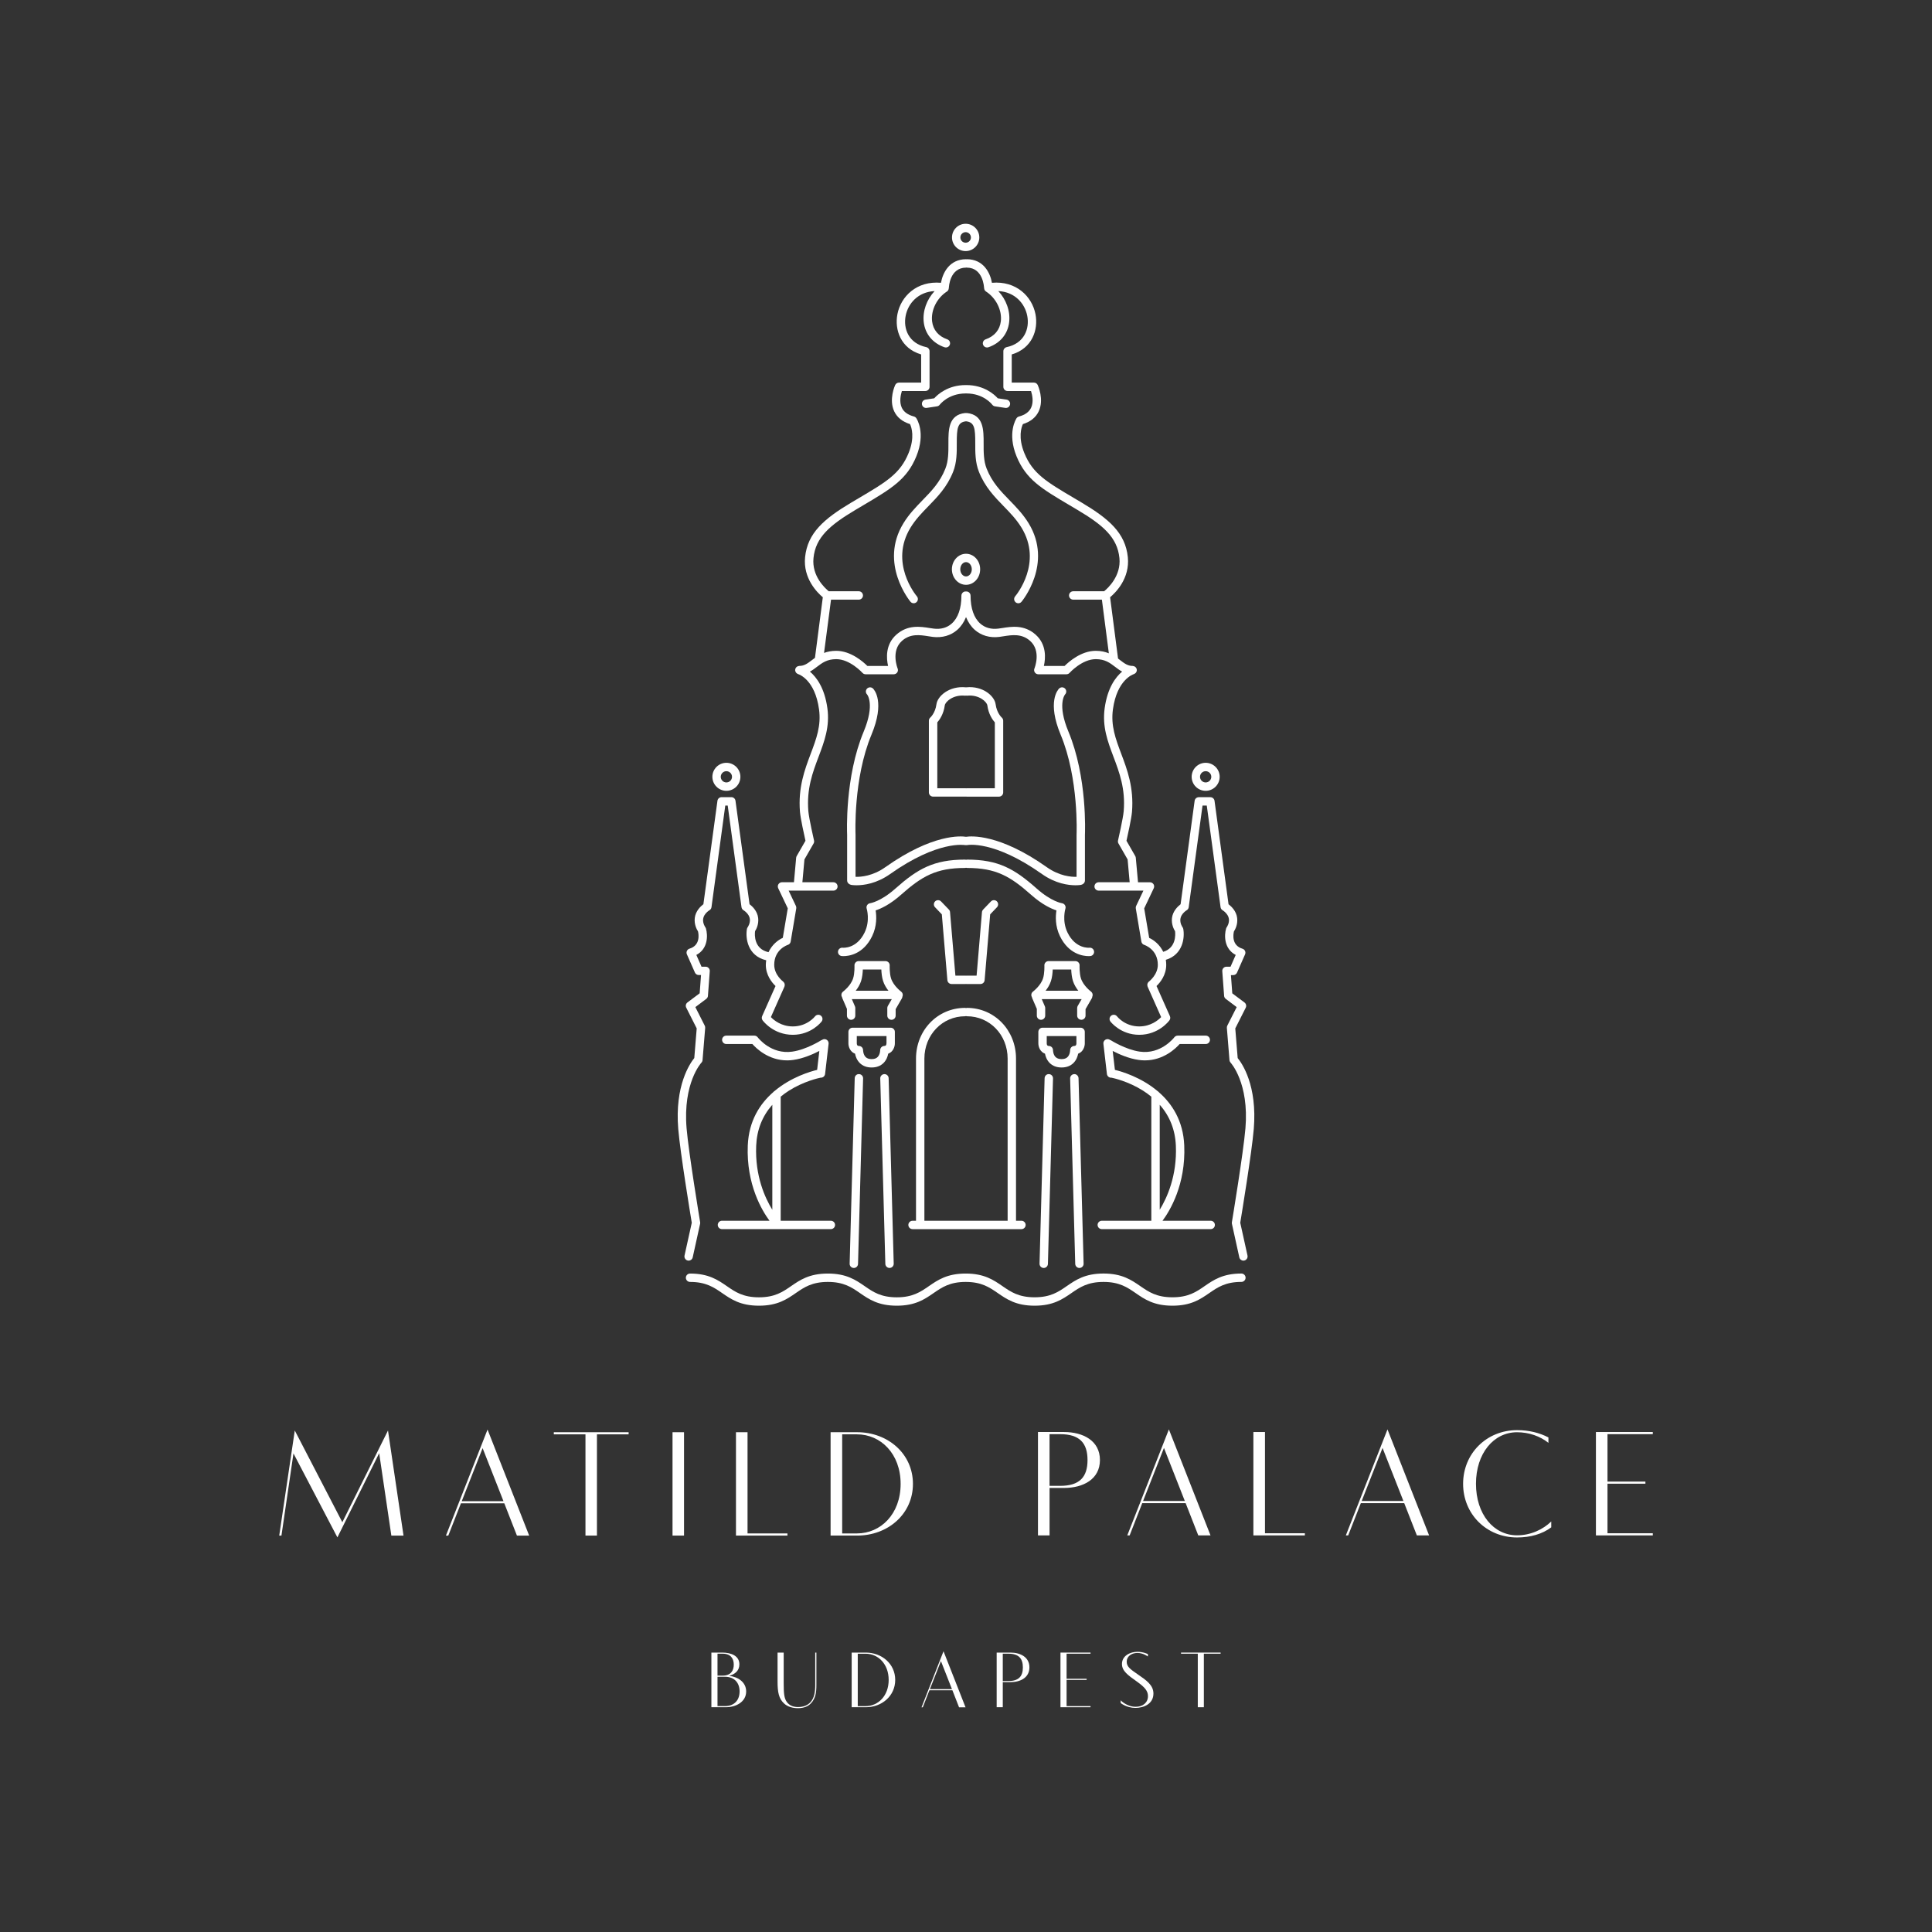 <svg width="80" height="80" viewBox="0 0 80 80" fill="none" xmlns="http://www.w3.org/2000/svg">
<rect x="0" y="0" width="80" height="80" fill="#333333" stroke="none"/>
<path d="M39.985 32.987C39.991 32.987 39.996 32.984 40.002 32.983C40.008 32.984 40.013 32.987 40.019 32.987H41.367C41.462 32.987 41.54 32.909 41.54 32.814V29.843C41.54 29.793 41.518 29.745 41.481 29.712C41.472 29.705 41.275 29.524 41.227 29.163C41.183 28.825 40.701 28.392 40.013 28.46C40.009 28.461 40.006 28.463 40.001 28.464C39.997 28.463 39.994 28.461 39.99 28.46C39.305 28.394 38.82 28.824 38.776 29.163C38.728 29.524 38.53 29.705 38.523 29.711C38.485 29.743 38.463 29.791 38.463 29.842V32.813C38.463 32.908 38.541 32.986 38.636 32.986H39.985V32.987ZM38.811 29.913C38.903 29.809 39.072 29.574 39.121 29.209C39.138 29.07 39.453 28.758 39.957 28.806C39.972 28.808 39.987 28.804 40.002 28.802C40.017 28.804 40.032 28.808 40.048 28.806C40.553 28.757 40.866 29.07 40.884 29.209C40.932 29.574 41.102 29.809 41.194 29.913V32.64H40.02C40.014 32.64 40.009 32.643 40.003 32.644C39.997 32.643 39.992 32.64 39.986 32.64H38.812V29.913H38.811Z" fill="white"/>
<path d="M37.834 24.979C37.874 24.979 37.913 24.965 37.946 24.938C38.019 24.877 38.028 24.767 37.967 24.694C37.919 24.637 36.814 23.299 37.704 21.846C37.915 21.502 38.172 21.238 38.444 20.959C38.824 20.568 39.218 20.164 39.467 19.536C39.621 19.15 39.62 18.729 39.618 18.358C39.617 17.726 39.65 17.484 40.001 17.445C40.352 17.483 40.384 17.726 40.383 18.358C40.382 18.729 40.381 19.149 40.535 19.536C40.784 20.163 41.177 20.568 41.557 20.959C41.83 21.239 42.086 21.503 42.297 21.847C43.187 23.3 42.082 24.638 42.035 24.694C41.973 24.768 41.982 24.877 42.055 24.939C42.087 24.966 42.127 24.98 42.166 24.98C42.215 24.98 42.264 24.959 42.298 24.919C42.312 24.903 43.615 23.336 42.592 21.665C42.361 21.289 42.078 20.998 41.805 20.717C41.432 20.334 41.08 19.972 40.856 19.408C40.727 19.085 40.729 18.716 40.73 18.36C40.731 17.805 40.733 17.175 40.035 17.102C40.023 17.101 40.012 17.104 40.001 17.105C39.989 17.104 39.978 17.101 39.967 17.102C39.269 17.175 39.27 17.805 39.272 18.36C39.273 18.716 39.274 19.085 39.145 19.408C38.921 19.972 38.569 20.334 38.196 20.717C37.923 20.999 37.64 21.289 37.41 21.665C36.386 23.336 37.69 24.903 37.703 24.919C37.736 24.958 37.785 24.979 37.834 24.979Z" fill="white"/>
<path d="M30.078 32.746C30.398 32.746 30.658 32.486 30.658 32.166C30.658 31.846 30.398 31.586 30.078 31.586C29.758 31.586 29.498 31.846 29.498 32.166C29.498 32.486 29.759 32.746 30.078 32.746ZM30.078 31.933C30.206 31.933 30.311 32.037 30.311 32.166C30.311 32.294 30.207 32.399 30.078 32.399C29.95 32.399 29.845 32.295 29.845 32.166C29.846 32.038 29.95 31.933 30.078 31.933Z" fill="white"/>
<path d="M28.085 46.75C28.167 47.725 28.588 50.294 28.645 50.632L28.345 51.989C28.325 52.083 28.384 52.175 28.477 52.196C28.49 52.199 28.502 52.2 28.515 52.2C28.594 52.2 28.666 52.145 28.684 52.063L28.99 50.674C28.994 50.652 28.995 50.63 28.991 50.608C28.987 50.579 28.514 47.728 28.43 46.72C28.273 44.84 29.036 44.011 29.043 44.004C29.071 43.975 29.088 43.937 29.091 43.897L29.2 42.564C29.202 42.532 29.196 42.5 29.182 42.471L28.793 41.702L29.245 41.362C29.285 41.332 29.311 41.286 29.314 41.237L29.39 40.216C29.394 40.168 29.377 40.12 29.344 40.085C29.311 40.049 29.265 40.029 29.216 40.029H29.048L28.834 39.542C29.32 39.287 29.314 38.731 29.231 38.447C29.225 38.427 29.216 38.408 29.203 38.391C29.202 38.389 29.094 38.237 29.115 38.053C29.14 37.834 29.374 37.692 29.377 37.691C29.422 37.665 29.454 37.618 29.461 37.565L30.032 33.357H30.133L30.704 37.565C30.711 37.617 30.742 37.664 30.788 37.691C30.79 37.692 31.024 37.834 31.05 38.053C31.071 38.238 30.962 38.39 30.962 38.391C30.945 38.413 30.934 38.438 30.929 38.465C30.863 38.839 30.95 39.578 31.727 39.763C31.719 39.824 31.711 39.886 31.711 39.952C31.711 40.38 31.963 40.685 32.113 40.829L31.559 42.075C31.534 42.131 31.54 42.197 31.576 42.248C31.594 42.272 32.022 42.849 32.828 42.849C33.593 42.849 34.005 42.321 34.022 42.298C34.08 42.222 34.065 42.113 33.989 42.055C33.913 41.997 33.804 42.012 33.746 42.088C33.743 42.092 33.424 42.502 32.829 42.502C32.352 42.502 32.045 42.245 31.921 42.116L32.482 40.854C32.484 40.848 32.483 40.843 32.485 40.837C32.489 40.826 32.491 40.815 32.493 40.803C32.494 40.792 32.495 40.782 32.494 40.771C32.494 40.76 32.491 40.749 32.488 40.738C32.485 40.727 32.482 40.717 32.477 40.707C32.473 40.697 32.467 40.688 32.46 40.68C32.453 40.67 32.445 40.662 32.437 40.654C32.432 40.65 32.43 40.645 32.425 40.642C32.422 40.639 32.059 40.371 32.059 39.951C32.059 39.313 32.598 39.134 32.62 39.126C32.683 39.107 32.73 39.054 32.74 38.989L32.971 37.616C32.977 37.581 32.972 37.545 32.957 37.513L32.656 36.879H33.034H34.509C34.605 36.879 34.682 36.801 34.682 36.706C34.682 36.61 34.605 36.532 34.509 36.532H33.225L33.31 35.588L33.688 34.928C33.71 34.891 33.717 34.846 33.707 34.803C33.705 34.794 33.497 33.888 33.472 33.591C33.395 32.664 33.649 31.988 33.896 31.335C34.137 30.695 34.365 30.09 34.26 29.324C34.144 28.483 33.809 28.039 33.536 27.809C33.642 27.753 33.736 27.683 33.828 27.612C34.042 27.449 34.245 27.294 34.628 27.294C35.198 27.294 35.709 27.857 35.714 27.863C35.747 27.9 35.794 27.92 35.844 27.92H37.008C37.066 27.92 37.12 27.891 37.153 27.843C37.185 27.795 37.191 27.734 37.169 27.68C37.166 27.673 36.878 26.958 37.348 26.538C37.695 26.227 38.094 26.291 38.446 26.346C38.509 26.357 38.57 26.366 38.626 26.373C39.013 26.42 39.373 26.316 39.64 26.08C39.795 25.942 39.915 25.764 40.001 25.553C40.088 25.764 40.207 25.942 40.362 26.08C40.629 26.317 40.99 26.421 41.376 26.373C41.433 26.366 41.493 26.357 41.556 26.346C41.908 26.291 42.307 26.228 42.655 26.538C43.122 26.955 42.845 27.651 42.834 27.68C42.811 27.734 42.817 27.795 42.85 27.843C42.882 27.891 42.936 27.92 42.994 27.92H44.159C44.208 27.92 44.255 27.9 44.288 27.863C44.294 27.857 44.801 27.294 45.374 27.294C45.757 27.294 45.959 27.448 46.174 27.612C46.265 27.683 46.359 27.753 46.465 27.809C46.193 28.039 45.858 28.483 45.742 29.324C45.637 30.09 45.865 30.695 46.106 31.335C46.352 31.988 46.607 32.664 46.53 33.591C46.505 33.888 46.297 34.794 46.295 34.803C46.285 34.846 46.292 34.891 46.314 34.928L46.692 35.588L46.777 36.532H45.493C45.397 36.532 45.319 36.61 45.319 36.706C45.319 36.801 45.397 36.879 45.493 36.879H46.968H47.346L47.045 37.513C47.029 37.545 47.025 37.581 47.031 37.616L47.262 38.989C47.273 39.054 47.319 39.107 47.382 39.126C47.388 39.128 47.943 39.306 47.943 39.951C47.943 40.366 47.58 40.64 47.577 40.642C47.572 40.645 47.57 40.65 47.565 40.654C47.556 40.662 47.549 40.67 47.542 40.68C47.535 40.688 47.529 40.697 47.525 40.707C47.52 40.717 47.517 40.727 47.514 40.738C47.511 40.749 47.508 40.76 47.508 40.771C47.507 40.782 47.508 40.792 47.509 40.803C47.511 40.815 47.513 40.826 47.517 40.837C47.518 40.843 47.518 40.848 47.52 40.854L48.081 42.116C47.956 42.245 47.65 42.502 47.173 42.502C46.585 42.502 46.268 42.104 46.256 42.088C46.198 42.011 46.089 41.997 46.013 42.055C45.937 42.113 45.922 42.222 45.98 42.298C45.997 42.32 46.409 42.849 47.174 42.849C47.98 42.849 48.408 42.273 48.425 42.248C48.462 42.197 48.468 42.132 48.443 42.075L47.889 40.829C48.039 40.685 48.291 40.38 48.291 39.952C48.291 39.879 48.284 39.81 48.274 39.744C48.983 39.531 49.062 38.827 48.997 38.465C48.993 38.44 48.981 38.414 48.965 38.392C48.964 38.391 48.855 38.239 48.877 38.053C48.902 37.834 49.136 37.692 49.138 37.691C49.184 37.665 49.215 37.618 49.222 37.565L49.794 33.357H49.97L50.541 37.565C50.548 37.618 50.58 37.665 50.625 37.691C50.628 37.693 50.861 37.834 50.887 38.053C50.908 38.238 50.8 38.39 50.799 38.391C50.786 38.408 50.776 38.427 50.771 38.447C50.688 38.731 50.682 39.287 51.168 39.542L50.954 40.029H50.785C50.737 40.029 50.691 40.049 50.658 40.085C50.625 40.12 50.608 40.168 50.612 40.216L50.688 41.237C50.691 41.286 50.717 41.332 50.757 41.362L51.209 41.702L50.819 42.471C50.805 42.5 50.799 42.532 50.802 42.564L50.91 43.897C50.913 43.937 50.931 43.974 50.957 44.003C50.965 44.011 51.728 44.84 51.571 46.72C51.487 47.728 51.015 50.579 51.01 50.608C51.006 50.629 51.007 50.652 51.011 50.674L51.317 52.063C51.335 52.144 51.407 52.2 51.486 52.2C51.499 52.2 51.511 52.198 51.524 52.196C51.617 52.175 51.676 52.083 51.656 51.989L51.356 50.632C51.412 50.294 51.834 47.725 51.916 46.75C52.067 44.942 51.428 44.029 51.25 43.813L51.15 42.585L51.583 41.728C51.621 41.654 51.599 41.562 51.532 41.511L51.026 41.132L50.97 40.377H51.065C51.134 40.377 51.196 40.336 51.223 40.273L51.555 39.52C51.575 39.474 51.575 39.422 51.554 39.377C51.533 39.332 51.494 39.298 51.446 39.284C50.992 39.146 51.066 38.691 51.094 38.569C51.145 38.49 51.26 38.28 51.228 38.014C51.195 37.725 50.986 37.53 50.871 37.443L50.291 33.16C50.279 33.074 50.205 33.01 50.119 33.01H49.968H49.79H49.639C49.552 33.01 49.479 33.074 49.467 33.16L48.886 37.443C48.772 37.53 48.563 37.725 48.529 38.014C48.499 38.27 48.604 38.475 48.657 38.56C48.674 38.704 48.7 39.252 48.167 39.413C48.023 39.111 47.776 38.923 47.585 38.836L47.379 37.614L47.774 36.781C47.8 36.728 47.796 36.664 47.765 36.614C47.733 36.563 47.677 36.533 47.618 36.533H47.123L47.031 35.52C47.029 35.494 47.022 35.471 47.009 35.449L46.645 34.815C46.695 34.594 46.85 33.896 46.873 33.62C46.956 32.615 46.676 31.87 46.428 31.213C46.194 30.589 45.991 30.05 46.084 29.371C46.253 28.145 46.916 27.925 46.948 27.915C46.953 27.914 46.956 27.911 46.961 27.908C46.968 27.905 46.975 27.901 46.982 27.897C46.995 27.891 47.007 27.883 47.017 27.874C47.023 27.868 47.028 27.862 47.033 27.855C47.042 27.845 47.05 27.834 47.056 27.822C47.059 27.814 47.062 27.805 47.065 27.796C47.068 27.783 47.071 27.771 47.072 27.758C47.072 27.754 47.074 27.751 47.074 27.748C47.074 27.74 47.071 27.732 47.07 27.724C47.069 27.717 47.071 27.709 47.068 27.702C47.068 27.698 47.065 27.696 47.064 27.693C47.059 27.68 47.053 27.668 47.045 27.657C47.041 27.649 47.036 27.642 47.031 27.636C47.022 27.625 47.011 27.617 46.999 27.608C46.993 27.604 46.988 27.6 46.981 27.597C46.968 27.59 46.954 27.586 46.939 27.582C46.931 27.581 46.925 27.579 46.917 27.578C46.912 27.577 46.908 27.575 46.902 27.575C46.697 27.575 46.559 27.47 46.385 27.337C46.356 27.315 46.326 27.293 46.296 27.27L45.967 24.731C46.195 24.54 46.791 23.951 46.701 23.071C46.599 22.073 45.925 21.488 44.794 20.814L44.477 20.626C43.334 19.951 42.761 19.612 42.416 18.762C42.151 18.111 42.292 17.697 42.356 17.561C42.673 17.461 42.893 17.284 43.011 17.032C43.241 16.544 42.982 15.969 42.971 15.945C42.943 15.883 42.882 15.843 42.814 15.843H41.894V14.677C42.742 14.426 43.002 13.653 42.877 13.01C42.734 12.274 42.077 11.621 41.074 11.71C41.001 11.297 40.727 10.737 40.038 10.734H40.037C40.031 10.734 40.025 10.737 40.019 10.738C40.012 10.737 40.007 10.734 40 10.734H39.999C39.311 10.737 39.037 11.298 38.964 11.71C37.96 11.62 37.302 12.274 37.16 13.01C37.036 13.653 37.295 14.427 38.143 14.677V15.843H37.224C37.156 15.843 37.094 15.883 37.066 15.945C37.055 15.969 36.797 16.544 37.027 17.032C37.145 17.283 37.365 17.461 37.682 17.561C37.746 17.697 37.887 18.111 37.622 18.762C37.277 19.612 36.704 19.951 35.562 20.626L35.244 20.814C34.114 21.488 33.439 22.073 33.337 23.071C33.248 23.952 33.843 24.541 34.071 24.731L33.746 27.24C33.701 27.273 33.657 27.305 33.616 27.337C33.442 27.469 33.304 27.574 33.098 27.574C33.093 27.574 33.089 27.577 33.084 27.577C33.076 27.578 33.068 27.58 33.06 27.582C33.045 27.585 33.032 27.588 33.019 27.595C33.014 27.598 33.009 27.602 33.004 27.605C32.99 27.614 32.977 27.624 32.967 27.637C32.964 27.64 32.962 27.645 32.959 27.649C32.948 27.663 32.94 27.678 32.935 27.695C32.934 27.697 32.933 27.698 32.932 27.7C32.931 27.705 32.932 27.709 32.931 27.714C32.928 27.726 32.924 27.736 32.924 27.748C32.924 27.753 32.926 27.757 32.927 27.761C32.928 27.77 32.93 27.777 32.932 27.785C32.935 27.799 32.938 27.812 32.945 27.824C32.949 27.832 32.955 27.84 32.96 27.847C32.968 27.857 32.974 27.866 32.983 27.874C32.992 27.883 33.002 27.888 33.013 27.894C33.021 27.9 33.028 27.905 33.038 27.908C33.042 27.909 33.045 27.913 33.05 27.914C33.078 27.922 33.745 28.139 33.914 29.37C34.008 30.048 33.805 30.588 33.57 31.211C33.322 31.868 33.042 32.613 33.125 33.618C33.148 33.894 33.303 34.593 33.353 34.814L32.989 35.448C32.977 35.469 32.969 35.494 32.967 35.518L32.876 36.531H32.381C32.322 36.531 32.266 36.562 32.234 36.612C32.202 36.663 32.199 36.725 32.224 36.78L32.62 37.612L32.414 38.834C32.217 38.923 31.966 39.116 31.823 39.428C31.22 39.295 31.246 38.717 31.265 38.558C31.319 38.473 31.424 38.268 31.394 38.011C31.36 37.722 31.151 37.528 31.037 37.441L30.455 33.158C30.443 33.072 30.37 33.008 30.283 33.008H30.208H29.955H29.88C29.793 33.008 29.72 33.072 29.708 33.158L29.126 37.441C29.012 37.528 28.803 37.723 28.769 38.011C28.738 38.277 28.852 38.488 28.903 38.567C28.932 38.689 29.005 39.145 28.551 39.282C28.504 39.296 28.465 39.33 28.444 39.375C28.423 39.42 28.422 39.472 28.443 39.517L28.775 40.271C28.802 40.334 28.865 40.374 28.934 40.374H29.028L28.972 41.13L28.466 41.509C28.399 41.56 28.377 41.651 28.416 41.726L28.849 42.583L28.749 43.811C28.574 44.029 27.934 44.942 28.085 46.75ZM34.411 24.83H35.56C35.656 24.83 35.734 24.752 35.734 24.657C35.734 24.561 35.656 24.483 35.56 24.483H34.317C34.162 24.357 33.609 23.853 33.685 23.107C33.771 22.249 34.363 21.745 35.423 21.113L35.74 20.925C36.911 20.232 37.556 19.851 37.945 18.892C38.341 17.919 37.96 17.341 37.943 17.317C37.919 17.282 37.885 17.257 37.845 17.246C37.594 17.18 37.425 17.058 37.343 16.886C37.228 16.642 37.297 16.344 37.345 16.191H38.317C38.413 16.191 38.491 16.113 38.491 16.017V14.543C38.491 14.462 38.434 14.391 38.354 14.374C37.621 14.217 37.398 13.609 37.501 13.077C37.599 12.571 38.01 12.087 38.7 12.053C38.371 12.406 38.196 12.886 38.251 13.347C38.31 13.834 38.623 14.21 39.111 14.38C39.129 14.386 39.148 14.389 39.168 14.389C39.239 14.389 39.307 14.344 39.331 14.272C39.362 14.182 39.315 14.082 39.224 14.051C38.861 13.925 38.638 13.661 38.596 13.306C38.541 12.846 38.794 12.338 39.211 12.07C39.262 12.037 39.286 11.982 39.287 11.926C39.288 11.922 39.291 11.917 39.291 11.912C39.292 11.878 39.328 11.085 40.001 11.082C40.008 11.082 40.013 11.079 40.019 11.078C40.025 11.079 40.031 11.082 40.036 11.082C40.705 11.085 40.745 11.879 40.747 11.912C40.747 11.917 40.75 11.921 40.751 11.925C40.751 11.982 40.776 12.037 40.827 12.07C41.244 12.339 41.497 12.847 41.442 13.306C41.399 13.66 41.176 13.925 40.814 14.051C40.723 14.082 40.675 14.182 40.706 14.272C40.731 14.344 40.798 14.389 40.87 14.389C40.888 14.389 40.908 14.386 40.927 14.38C41.415 14.211 41.728 13.834 41.786 13.347C41.842 12.886 41.666 12.406 41.338 12.053C42.028 12.087 42.438 12.571 42.536 13.077C42.64 13.61 42.416 14.218 41.684 14.374C41.604 14.391 41.547 14.463 41.547 14.544V16.018C41.547 16.114 41.625 16.191 41.72 16.191H42.692C42.742 16.345 42.81 16.644 42.694 16.886C42.612 17.059 42.444 17.18 42.193 17.247C42.153 17.258 42.117 17.282 42.094 17.317C42.078 17.342 41.697 17.92 42.092 18.893C42.482 19.851 43.126 20.233 44.297 20.925L44.614 21.113C45.675 21.744 46.266 22.249 46.353 23.107C46.428 23.849 45.874 24.357 45.719 24.483H44.44C44.344 24.483 44.266 24.561 44.266 24.657C44.266 24.752 44.344 24.83 44.44 24.83H45.627L45.915 27.052C45.766 26.991 45.591 26.949 45.373 26.949C44.764 26.949 44.249 27.409 44.083 27.575H43.225C43.297 27.257 43.34 26.688 42.885 26.281C42.414 25.86 41.887 25.944 41.5 26.006C41.442 26.014 41.385 26.024 41.333 26.03C41.042 26.066 40.785 25.993 40.591 25.821C40.328 25.588 40.189 25.188 40.189 24.665C40.189 24.569 40.111 24.491 40.016 24.491C40.01 24.491 40.005 24.494 39.999 24.494C39.994 24.494 39.989 24.491 39.983 24.491C39.888 24.491 39.81 24.569 39.81 24.665C39.81 25.188 39.671 25.588 39.408 25.821C39.214 25.994 38.958 26.066 38.666 26.03C38.614 26.023 38.557 26.014 38.498 26.006C38.112 25.944 37.584 25.86 37.114 26.281C36.658 26.688 36.701 27.256 36.773 27.575H35.915C35.749 27.409 35.234 26.949 34.625 26.949C34.426 26.949 34.263 26.984 34.122 27.036L34.411 24.83Z" fill="white"/>
<path d="M40.001 22.93C39.678 22.93 39.416 23.219 39.416 23.573C39.416 23.927 39.678 24.216 40.001 24.216C40.324 24.216 40.586 23.927 40.586 23.573C40.587 23.218 40.324 22.93 40.001 22.93ZM40.001 23.869C39.87 23.869 39.763 23.736 39.763 23.573C39.763 23.41 39.869 23.276 40.001 23.276C40.132 23.276 40.24 23.409 40.24 23.573C40.24 23.736 40.133 23.869 40.001 23.869Z" fill="white"/>
<path d="M39.229 40.586C39.236 40.676 39.312 40.746 39.402 40.746H39.983C39.989 40.746 39.994 40.743 40 40.742C40.006 40.743 40.011 40.746 40.017 40.746H40.599C40.689 40.746 40.764 40.677 40.771 40.586L41.001 37.861L41.282 37.567C41.348 37.498 41.346 37.388 41.277 37.322C41.208 37.255 41.098 37.258 41.032 37.327L40.708 37.664C40.681 37.693 40.664 37.73 40.661 37.769L40.439 40.398H40.017C40.011 40.398 40.006 40.401 40 40.401C39.994 40.401 39.989 40.398 39.983 40.398H39.561L39.339 37.769C39.336 37.729 39.319 37.692 39.292 37.664L38.968 37.327C38.902 37.258 38.792 37.256 38.723 37.322C38.654 37.389 38.652 37.498 38.718 37.567L38.999 37.861L39.229 40.586Z" fill="white"/>
<path d="M37.311 41.058C37.308 41.055 36.996 40.824 36.897 40.515C36.828 40.301 36.84 39.981 36.84 39.978C36.842 39.93 36.825 39.884 36.792 39.85C36.759 39.816 36.714 39.797 36.667 39.797H35.556C35.508 39.797 35.463 39.816 35.431 39.85C35.398 39.884 35.38 39.93 35.382 39.978C35.382 39.981 35.395 40.301 35.325 40.515C35.225 40.824 34.914 41.055 34.911 41.058C34.85 41.102 34.825 41.18 34.848 41.252C34.853 41.265 34.859 41.276 34.867 41.287C34.869 41.298 34.869 41.31 34.874 41.321L35.07 41.776V42.055C35.07 42.15 35.148 42.228 35.243 42.228C35.339 42.228 35.416 42.15 35.416 42.055V41.741C35.416 41.717 35.411 41.694 35.402 41.672L35.273 41.372H36.927L36.764 41.654C36.748 41.681 36.741 41.71 36.741 41.741V42.055C36.741 42.15 36.819 42.228 36.914 42.228C37.01 42.228 37.087 42.15 37.087 42.055V41.786L37.346 41.339C37.36 41.315 37.365 41.289 37.367 41.264C37.37 41.26 37.373 41.256 37.374 41.252C37.397 41.181 37.372 41.102 37.311 41.058ZM35.433 41.024C35.521 40.913 35.605 40.777 35.656 40.622C35.706 40.466 35.723 40.278 35.728 40.144H36.494C36.499 40.278 36.516 40.466 36.567 40.622C36.616 40.776 36.702 40.913 36.789 41.024H35.433Z" fill="white"/>
<path d="M37.93 43.834V50.549H37.787C37.691 50.549 37.613 50.627 37.613 50.722C37.613 50.818 37.691 50.896 37.787 50.896H42.297C42.392 50.896 42.47 50.818 42.47 50.722C42.47 50.627 42.392 50.549 42.297 50.549H42.071V43.834C42.071 42.657 41.178 41.734 40.039 41.734C40.026 41.734 40.014 41.739 40.001 41.742C39.989 41.739 39.977 41.734 39.964 41.734C38.824 41.734 37.93 42.657 37.93 43.834ZM39.963 42.081C39.976 42.081 39.988 42.077 40.001 42.074C40.013 42.077 40.025 42.081 40.038 42.081C40.984 42.081 41.724 42.851 41.724 43.834V50.549H38.277V43.834C38.278 42.851 39.018 42.081 39.963 42.081Z" fill="white"/>
<path d="M35.078 34.563V36.46C35.078 36.526 35.117 36.582 35.171 36.611C35.173 36.613 35.175 36.614 35.178 36.616C35.183 36.619 35.189 36.62 35.195 36.623C35.209 36.629 35.222 36.637 35.238 36.64C35.249 36.642 35.333 36.657 35.471 36.657C35.764 36.657 36.296 36.59 36.858 36.192C38.841 34.788 39.95 34.992 39.959 34.994C39.964 34.995 39.969 34.994 39.974 34.994C39.984 34.997 39.994 34.994 40.004 34.995C40.013 34.994 40.021 34.997 40.03 34.994C40.035 34.994 40.04 34.995 40.045 34.994C40.056 34.992 41.144 34.774 43.146 36.192C43.708 36.59 44.24 36.657 44.533 36.657C44.671 36.657 44.755 36.642 44.766 36.64C44.782 36.637 44.795 36.63 44.809 36.623C44.816 36.62 44.821 36.618 44.827 36.616C44.829 36.614 44.83 36.614 44.832 36.612C44.887 36.583 44.925 36.527 44.925 36.461V34.572C44.929 34.475 45.028 32.182 44.24 30.291C43.772 29.168 44.09 28.769 44.103 28.754C44.168 28.687 44.167 28.579 44.101 28.512C44.033 28.444 43.924 28.444 43.855 28.511C43.802 28.564 43.354 29.066 43.92 30.424C44.678 32.242 44.58 34.533 44.578 34.564V36.308C44.356 36.314 43.866 36.277 43.347 35.909C41.377 34.514 40.203 34.619 40.002 34.65C39.801 34.619 38.627 34.514 36.658 35.909C36.139 36.277 35.649 36.314 35.426 36.308V34.556C35.424 34.533 35.327 32.242 36.085 30.424C36.651 29.066 36.203 28.564 36.15 28.511C36.081 28.444 35.972 28.445 35.904 28.512C35.837 28.58 35.837 28.69 35.905 28.757C35.909 28.761 36.236 29.159 35.765 30.291C34.975 32.182 35.074 34.475 35.078 34.563Z" fill="white"/>
<path d="M38.347 16.892C38.356 16.892 38.364 16.891 38.373 16.89L38.8 16.826C38.846 16.819 38.887 16.794 38.914 16.757C38.918 16.753 39.264 16.292 39.984 16.292C39.99 16.292 39.994 16.289 40 16.289C40.006 16.29 40.011 16.292 40.017 16.292C40.728 16.292 41.073 16.739 41.086 16.757C41.114 16.794 41.155 16.819 41.2 16.826L41.628 16.89C41.636 16.891 41.645 16.892 41.654 16.892C41.738 16.892 41.812 16.831 41.825 16.744C41.839 16.649 41.773 16.561 41.679 16.547L41.316 16.493C41.179 16.339 40.752 15.945 40.017 15.945C40.011 15.945 40.006 15.948 40 15.948C39.994 15.947 39.99 15.945 39.984 15.945C39.248 15.945 38.822 16.339 38.684 16.493L38.322 16.547C38.227 16.561 38.162 16.649 38.176 16.744C38.188 16.831 38.262 16.892 38.347 16.892Z" fill="white"/>
<path d="M39.985 10.397C40.297 10.397 40.551 10.143 40.551 9.832C40.551 9.52 40.297 9.266 39.985 9.266C39.673 9.266 39.42 9.519 39.42 9.832C39.42 10.143 39.673 10.397 39.985 10.397ZM39.985 9.613C40.106 9.613 40.204 9.711 40.204 9.832C40.204 9.952 40.106 10.05 39.985 10.05C39.864 10.05 39.767 9.952 39.767 9.832C39.767 9.711 39.865 9.613 39.985 9.613Z" fill="white"/>
<path d="M37.054 42.728C37.054 42.633 36.976 42.555 36.88 42.555H36.092H35.304C35.209 42.555 35.131 42.633 35.131 42.728V43.203C35.131 43.351 35.207 43.558 35.406 43.631C35.426 43.741 35.477 43.89 35.596 44.012C35.721 44.138 35.887 44.202 36.092 44.202C36.297 44.202 36.464 44.138 36.589 44.012C36.708 43.891 36.758 43.741 36.779 43.631C36.978 43.558 37.054 43.351 37.054 43.203V42.728ZM36.706 43.203C36.706 43.243 36.695 43.31 36.62 43.31C36.574 43.31 36.529 43.33 36.497 43.362C36.464 43.395 36.446 43.44 36.446 43.486C36.446 43.487 36.446 43.664 36.34 43.77C36.282 43.828 36.201 43.855 36.092 43.855C35.983 43.855 35.902 43.827 35.845 43.77C35.74 43.664 35.738 43.488 35.738 43.487C35.739 43.441 35.721 43.396 35.689 43.363C35.656 43.33 35.612 43.311 35.565 43.311C35.544 43.311 35.481 43.311 35.478 43.204V42.902H36.093H36.708V43.203H36.706Z" fill="white"/>
<path d="M35.392 44.646L35.182 52.326C35.179 52.421 35.254 52.501 35.351 52.504C35.352 52.504 35.354 52.504 35.356 52.504C35.449 52.504 35.527 52.429 35.529 52.335L35.739 44.655C35.742 44.559 35.667 44.479 35.571 44.477C35.471 44.47 35.395 44.55 35.392 44.646Z" fill="white"/>
<path d="M36.618 44.477C36.523 44.48 36.447 44.559 36.449 44.654L36.66 52.334C36.662 52.428 36.74 52.503 36.833 52.503C36.834 52.503 36.836 52.503 36.838 52.503C36.934 52.5 37.009 52.421 37.007 52.325L36.797 44.645C36.794 44.549 36.713 44.474 36.618 44.477Z" fill="white"/>
<path d="M45.175 41.058C45.172 41.055 44.86 40.824 44.76 40.515C44.691 40.301 44.703 39.981 44.703 39.978C44.706 39.93 44.688 39.884 44.655 39.85C44.623 39.816 44.577 39.797 44.53 39.797H43.419C43.371 39.797 43.326 39.816 43.294 39.85C43.261 39.884 43.243 39.93 43.246 39.978C43.246 39.981 43.258 40.301 43.189 40.515C43.089 40.824 42.777 41.055 42.775 41.058C42.714 41.102 42.689 41.18 42.712 41.252C42.716 41.265 42.723 41.276 42.73 41.287C42.732 41.298 42.732 41.31 42.737 41.321L42.933 41.776V42.055C42.933 42.15 43.011 42.228 43.106 42.228C43.202 42.228 43.28 42.15 43.28 42.055V41.741C43.28 41.717 43.275 41.694 43.266 41.672L43.136 41.371H44.789L44.626 41.653C44.611 41.68 44.603 41.709 44.603 41.74V42.054C44.603 42.15 44.681 42.227 44.777 42.227C44.872 42.227 44.95 42.15 44.95 42.054V41.786L45.209 41.338C45.223 41.315 45.228 41.289 45.23 41.263C45.232 41.258 45.235 41.255 45.237 41.25C45.26 41.181 45.234 41.102 45.175 41.058ZM43.296 41.024C43.383 40.913 43.468 40.777 43.518 40.622C43.569 40.466 43.586 40.278 43.591 40.144H44.357C44.362 40.278 44.379 40.466 44.429 40.622C44.479 40.776 44.564 40.913 44.651 41.024H43.296Z" fill="white"/>
<path d="M44.919 42.728C44.919 42.633 44.841 42.555 44.746 42.555H43.958H43.169C43.074 42.555 42.996 42.633 42.996 42.728V43.203C42.996 43.351 43.072 43.558 43.271 43.631C43.292 43.741 43.342 43.89 43.461 44.012C43.586 44.138 43.752 44.202 43.958 44.202C44.162 44.202 44.329 44.138 44.454 44.012C44.573 43.89 44.623 43.741 44.644 43.631C44.843 43.558 44.919 43.351 44.919 43.203V42.728ZM44.572 43.203C44.572 43.243 44.561 43.31 44.486 43.31C44.44 43.31 44.395 43.33 44.363 43.362C44.33 43.395 44.312 43.44 44.312 43.486C44.312 43.487 44.311 43.664 44.205 43.77C44.147 43.828 44.066 43.855 43.958 43.855C43.849 43.855 43.767 43.827 43.709 43.77C43.604 43.664 43.603 43.488 43.603 43.487C43.603 43.441 43.586 43.396 43.553 43.363C43.52 43.33 43.476 43.311 43.429 43.311C43.409 43.311 43.346 43.311 43.343 43.204V42.902H43.958H44.572V43.203H44.572Z" fill="white"/>
<path d="M43.255 44.646L43.045 52.326C43.043 52.421 43.118 52.501 43.214 52.504C43.215 52.504 43.217 52.504 43.219 52.504C43.312 52.504 43.389 52.429 43.392 52.335L43.603 44.655C43.605 44.559 43.529 44.479 43.434 44.477C43.336 44.471 43.258 44.55 43.255 44.646Z" fill="white"/>
<path d="M44.481 44.477C44.386 44.48 44.31 44.559 44.312 44.655L44.523 52.335C44.526 52.429 44.603 52.504 44.696 52.504C44.698 52.504 44.7 52.504 44.701 52.504C44.797 52.501 44.873 52.421 44.87 52.326L44.66 44.646C44.657 44.55 44.57 44.47 44.481 44.477Z" fill="white"/>
<path d="M49.924 32.746C50.244 32.746 50.504 32.486 50.504 32.166C50.504 31.846 50.244 31.586 49.924 31.586C49.604 31.586 49.344 31.846 49.344 32.166C49.344 32.486 49.604 32.746 49.924 32.746ZM49.924 31.933C50.053 31.933 50.157 32.037 50.157 32.166C50.157 32.294 50.053 32.399 49.924 32.399C49.795 32.399 49.69 32.295 49.69 32.166C49.69 32.038 49.795 31.933 49.924 31.933Z" fill="white"/>
<path d="M45.303 39.396C45.291 39.3 45.206 39.233 45.111 39.243C45.105 39.244 44.535 39.3 44.203 38.614C43.965 38.123 44.114 37.63 44.116 37.626C44.132 37.577 44.124 37.523 44.097 37.48C44.069 37.436 44.023 37.407 43.972 37.4C43.968 37.4 43.539 37.337 42.926 36.792C42.01 35.98 41.345 35.594 40.04 35.594C40.026 35.594 40.014 35.598 40.002 35.601C39.989 35.598 39.977 35.594 39.964 35.594C38.659 35.594 37.993 35.98 37.078 36.792C36.465 37.337 36.036 37.4 36.033 37.4C35.981 37.406 35.935 37.435 35.907 37.479C35.879 37.523 35.871 37.577 35.888 37.626C35.889 37.631 36.041 38.118 35.801 38.614C35.473 39.29 34.918 39.246 34.892 39.243C34.798 39.233 34.712 39.301 34.7 39.396C34.689 39.491 34.758 39.578 34.853 39.588C34.858 39.589 34.884 39.591 34.926 39.591C35.136 39.591 35.746 39.522 36.113 38.764C36.318 38.341 36.295 37.926 36.258 37.698C36.47 37.629 36.847 37.46 37.308 37.051C38.174 36.283 38.763 35.94 39.964 35.94C39.977 35.94 39.989 35.935 40.002 35.932C40.014 35.935 40.026 35.94 40.04 35.94C41.24 35.94 41.829 36.283 42.695 37.051C43.156 37.46 43.533 37.629 43.745 37.698C43.708 37.926 43.685 38.341 43.89 38.764C44.257 39.522 44.868 39.591 45.077 39.591C45.119 39.591 45.145 39.588 45.15 39.588C45.245 39.577 45.314 39.491 45.303 39.396Z" fill="white"/>
<path d="M29.721 50.722C29.721 50.818 29.799 50.895 29.894 50.895H34.404C34.5 50.895 34.578 50.818 34.578 50.722C34.578 50.627 34.5 50.549 34.404 50.549H32.327V45.41C32.433 45.323 32.546 45.239 32.67 45.161C33.283 44.774 33.895 44.641 33.978 44.624C33.984 44.624 33.988 44.624 33.993 44.624C34.08 44.624 34.155 44.559 34.165 44.471L34.31 43.221C34.321 43.126 34.253 43.04 34.158 43.029C34.115 43.024 34.075 43.036 34.043 43.059C34.031 43.064 34.019 43.066 34.007 43.073C34.001 43.077 33.393 43.463 32.805 43.546C31.93 43.671 31.397 42.981 31.375 42.952C31.342 42.909 31.29 42.883 31.235 42.883H30.073C29.978 42.883 29.9 42.961 29.9 43.056C29.9 43.152 29.978 43.23 30.073 43.23H31.154C31.319 43.416 31.825 43.908 32.593 43.908C32.676 43.908 32.764 43.902 32.853 43.889C33.264 43.831 33.671 43.65 33.927 43.517L33.836 44.301C33.57 44.364 32.76 44.596 32.067 45.181C32.047 45.192 32.031 45.206 32.018 45.224C31.47 45.702 31.007 46.406 30.964 47.429C30.897 49.054 31.563 50.143 31.864 50.549H29.893C29.798 50.549 29.721 50.627 29.721 50.722ZM31.312 47.444C31.339 46.78 31.567 46.214 31.98 45.746V50.095C31.681 49.609 31.259 48.695 31.312 47.444Z" fill="white"/>
<path d="M45.623 50.549C45.527 50.549 45.449 50.627 45.449 50.722C45.449 50.818 45.527 50.895 45.623 50.895H50.133C50.228 50.895 50.306 50.818 50.306 50.722C50.306 50.627 50.228 50.549 50.133 50.549H48.137C48.439 50.142 49.105 49.054 49.037 47.429C48.994 46.407 48.531 45.703 47.984 45.224C47.971 45.206 47.954 45.192 47.934 45.181C47.241 44.597 46.431 44.365 46.166 44.301L46.074 43.517C46.331 43.65 46.737 43.832 47.148 43.889C47.237 43.902 47.325 43.908 47.408 43.908C48.176 43.908 48.683 43.416 48.847 43.23H49.928C50.024 43.23 50.102 43.152 50.102 43.056C50.102 42.961 50.024 42.883 49.928 42.883H48.766C48.711 42.883 48.66 42.909 48.626 42.952C48.621 42.96 48.076 43.672 47.196 43.546C46.611 43.463 46 43.077 45.994 43.073C45.983 43.066 45.972 43.065 45.961 43.061C45.928 43.037 45.887 43.024 45.843 43.029C45.747 43.041 45.679 43.127 45.69 43.222L45.835 44.472C45.846 44.56 45.92 44.625 46.007 44.625C46.012 44.625 46.017 44.624 46.022 44.624C46.105 44.641 46.717 44.774 47.331 45.162C47.454 45.24 47.567 45.324 47.674 45.411V50.55H45.623V50.549ZM48.69 47.444C48.742 48.69 48.32 49.606 48.022 50.093V45.746C48.435 46.214 48.663 46.781 48.69 47.444Z" fill="white"/>
<path d="M51.403 53.081C51.499 53.081 51.577 53.003 51.577 52.908C51.577 52.812 51.499 52.734 51.403 52.734C50.636 52.734 50.25 53 49.877 53.257C49.534 53.494 49.209 53.718 48.548 53.718C47.889 53.718 47.564 53.494 47.22 53.257C46.847 53 46.462 52.734 45.694 52.734C44.927 52.734 44.542 53 44.169 53.257C43.826 53.494 43.5 53.718 42.84 53.718C42.181 53.718 41.856 53.494 41.512 53.257C41.14 53 40.755 52.735 39.987 52.735C39.22 52.735 38.834 53 38.462 53.257C38.118 53.494 37.793 53.719 37.134 53.719C36.474 53.719 36.149 53.495 35.806 53.257C35.433 53 35.048 52.735 34.28 52.735C33.513 52.735 33.128 53 32.755 53.257C32.411 53.494 32.086 53.719 31.427 53.719C30.768 53.719 30.443 53.495 30.099 53.257C29.726 53 29.341 52.735 28.574 52.735C28.478 52.735 28.4 52.813 28.4 52.908C28.4 53.004 28.478 53.082 28.574 53.082C29.233 53.082 29.558 53.306 29.902 53.543C30.274 53.8 30.66 54.066 31.427 54.066C32.194 54.066 32.58 53.8 32.952 53.543C33.296 53.306 33.621 53.082 34.28 53.082C34.94 53.082 35.265 53.306 35.608 53.543C35.981 53.8 36.366 54.066 37.134 54.066C37.901 54.066 38.286 53.8 38.659 53.543C39.003 53.306 39.328 53.082 39.987 53.082C40.646 53.082 40.971 53.306 41.315 53.543C41.688 53.8 42.073 54.066 42.84 54.066C43.608 54.066 43.993 53.8 44.366 53.543C44.709 53.306 45.035 53.082 45.694 53.082C46.353 53.082 46.678 53.306 47.023 53.543C47.395 53.8 47.78 54.066 48.548 54.066C49.317 54.066 49.701 53.8 50.074 53.543C50.419 53.305 50.744 53.081 51.403 53.081Z" fill="white"/>
<path d="M16.709 63.587L16.066 59.234L14.175 63.032L12.206 59.234L11.562 63.587H11.654L12.152 60.183L13.971 63.66L15.701 60.174L16.205 63.587H16.709Z" fill="white"/>
<path d="M18.465 63.586H18.563L19.086 62.249H20.882L21.405 63.586H21.912L20.188 59.195L18.465 63.586ZM19.12 62.161L19.984 59.964L20.848 62.161H19.12Z" fill="white"/>
<path d="M26.03 59.305H22.932V59.393H24.243V63.585H24.718V59.393H26.03V59.305Z" fill="white"/>
<path d="M28.324 59.305H27.848V63.585H28.324V59.305Z" fill="white"/>
<path d="M30.954 59.305H30.475V63.585H32.606V63.496H30.954V59.305Z" fill="white"/>
<path d="M34.393 59.305V63.585H35.495C36.763 63.585 37.803 62.696 37.803 61.445C37.803 60.194 36.763 59.305 35.495 59.305H34.393ZM37.293 61.445C37.293 62.696 36.467 63.496 35.484 63.496H34.873V59.393H35.484C36.467 59.393 37.293 60.194 37.293 61.445Z" fill="white"/>
<path d="M44.058 59.297H42.98V63.577H43.46V61.613H44.058C44.852 61.613 45.546 61.254 45.546 60.456C45.546 59.658 44.852 59.297 44.058 59.297ZM43.901 61.526H43.459V59.386H43.901C44.701 59.386 45.032 59.752 45.032 60.458C45.032 61.163 44.701 61.526 43.901 61.526Z" fill="white"/>
<path d="M46.678 63.578H46.776L47.298 62.242H49.095L49.618 63.578H50.125L48.401 59.188L46.678 63.578ZM47.333 62.153L48.197 59.956L49.061 62.153H47.333Z" fill="white"/>
<path d="M52.38 59.297H51.9V63.578H54.032V63.489H52.38V59.297Z" fill="white"/>
<path d="M57.453 59.188L55.728 63.578H55.826L56.349 62.242H58.146L58.669 63.578H59.176L57.453 59.188ZM56.385 62.153L57.248 59.956L58.112 62.153H56.385Z" fill="white"/>
<path d="M61.117 61.44C61.117 60.185 61.845 59.306 62.819 59.306C63.311 59.306 63.771 59.47 64.117 59.745V59.521C63.755 59.332 63.317 59.219 62.819 59.219C61.558 59.219 60.584 60.183 60.584 61.441C60.584 62.702 61.558 63.663 62.819 63.663C63.374 63.663 63.862 63.522 64.234 63.244V63.001C63.887 63.335 63.383 63.574 62.819 63.574C61.845 63.574 61.117 62.698 61.117 61.44Z" fill="white"/>
<path d="M68.439 59.385V59.297H66.084V63.578H68.439V63.489H66.563V61.437H68.133V61.349H66.563V59.385H68.439Z" fill="white"/>
<path d="M30.193 69.393C30.433 69.328 30.616 69.178 30.616 68.918C30.616 68.567 30.286 68.43 29.898 68.43H29.457V70.693H30.047C30.493 70.693 30.897 70.461 30.897 70.039C30.897 69.665 30.576 69.438 30.193 69.393ZM29.71 68.476H29.925C30.257 68.476 30.384 68.676 30.384 68.929C30.384 69.182 30.257 69.384 29.925 69.384H29.71V68.476ZM30.017 70.646H29.71V69.431H30.017C30.427 69.431 30.625 69.699 30.625 70.039C30.625 70.379 30.427 70.646 30.017 70.646Z" fill="white"/>
<path d="M33.757 69.77C33.757 70.045 33.725 70.312 33.548 70.497C33.436 70.612 33.271 70.685 33.044 70.685C32.829 70.685 32.674 70.609 32.577 70.47C32.469 70.316 32.451 70.116 32.451 69.693V68.43H32.197V69.629C32.197 70.074 32.249 70.33 32.459 70.53C32.615 70.681 32.839 70.732 33.044 70.732C33.296 70.732 33.469 70.65 33.584 70.527C33.769 70.328 33.805 70.084 33.805 69.775V68.43H33.757V69.77Z" fill="white"/>
<path d="M35.849 68.43H35.266V70.693H35.849C36.519 70.693 37.069 70.223 37.069 69.561C37.069 68.9 36.518 68.43 35.849 68.43ZM35.842 70.647H35.518V68.477H35.842C36.362 68.477 36.798 68.901 36.798 69.562C36.798 70.223 36.362 70.647 35.842 70.647Z" fill="white"/>
<path d="M38.158 70.697H38.21L38.486 69.99H39.437L39.713 70.697H39.981L39.069 68.375L38.158 70.697ZM38.505 69.943L38.962 68.782L39.418 69.943H38.505Z" fill="white"/>
<path d="M41.84 68.43H41.27V70.693H41.523V69.654H41.839C42.259 69.654 42.626 69.464 42.626 69.042C42.627 68.621 42.26 68.43 41.84 68.43ZM41.756 69.608H41.523V68.476H41.756C42.179 68.476 42.355 68.67 42.355 69.043C42.355 69.416 42.18 69.608 41.756 69.608Z" fill="white"/>
<path d="M43.912 70.693H45.157V70.647H44.165V69.561H44.995V69.515H44.165V68.476H45.157V68.43H43.912V70.693Z" fill="white"/>
<path d="M47.114 69.333C46.806 69.12 46.654 69.018 46.654 68.807C46.654 68.585 46.854 68.445 47.097 68.445C47.347 68.445 47.532 68.593 47.532 68.593V68.492C47.532 68.492 47.34 68.398 47.104 68.398C46.792 68.398 46.458 68.562 46.458 68.904C46.458 69.192 46.708 69.369 47.064 69.621C47.4 69.861 47.535 70.014 47.535 70.234C47.535 70.497 47.33 70.674 47.027 70.674C46.654 70.674 46.404 70.406 46.404 70.406V70.518C46.404 70.518 46.646 70.721 47.018 70.721C47.344 70.721 47.761 70.564 47.761 70.127C47.761 69.775 47.466 69.575 47.114 69.333Z" fill="white"/>
<path d="M48.904 68.476H49.598V70.693H49.849V68.476H50.543V68.43H48.904V68.476Z" fill="white"/>
</svg>
